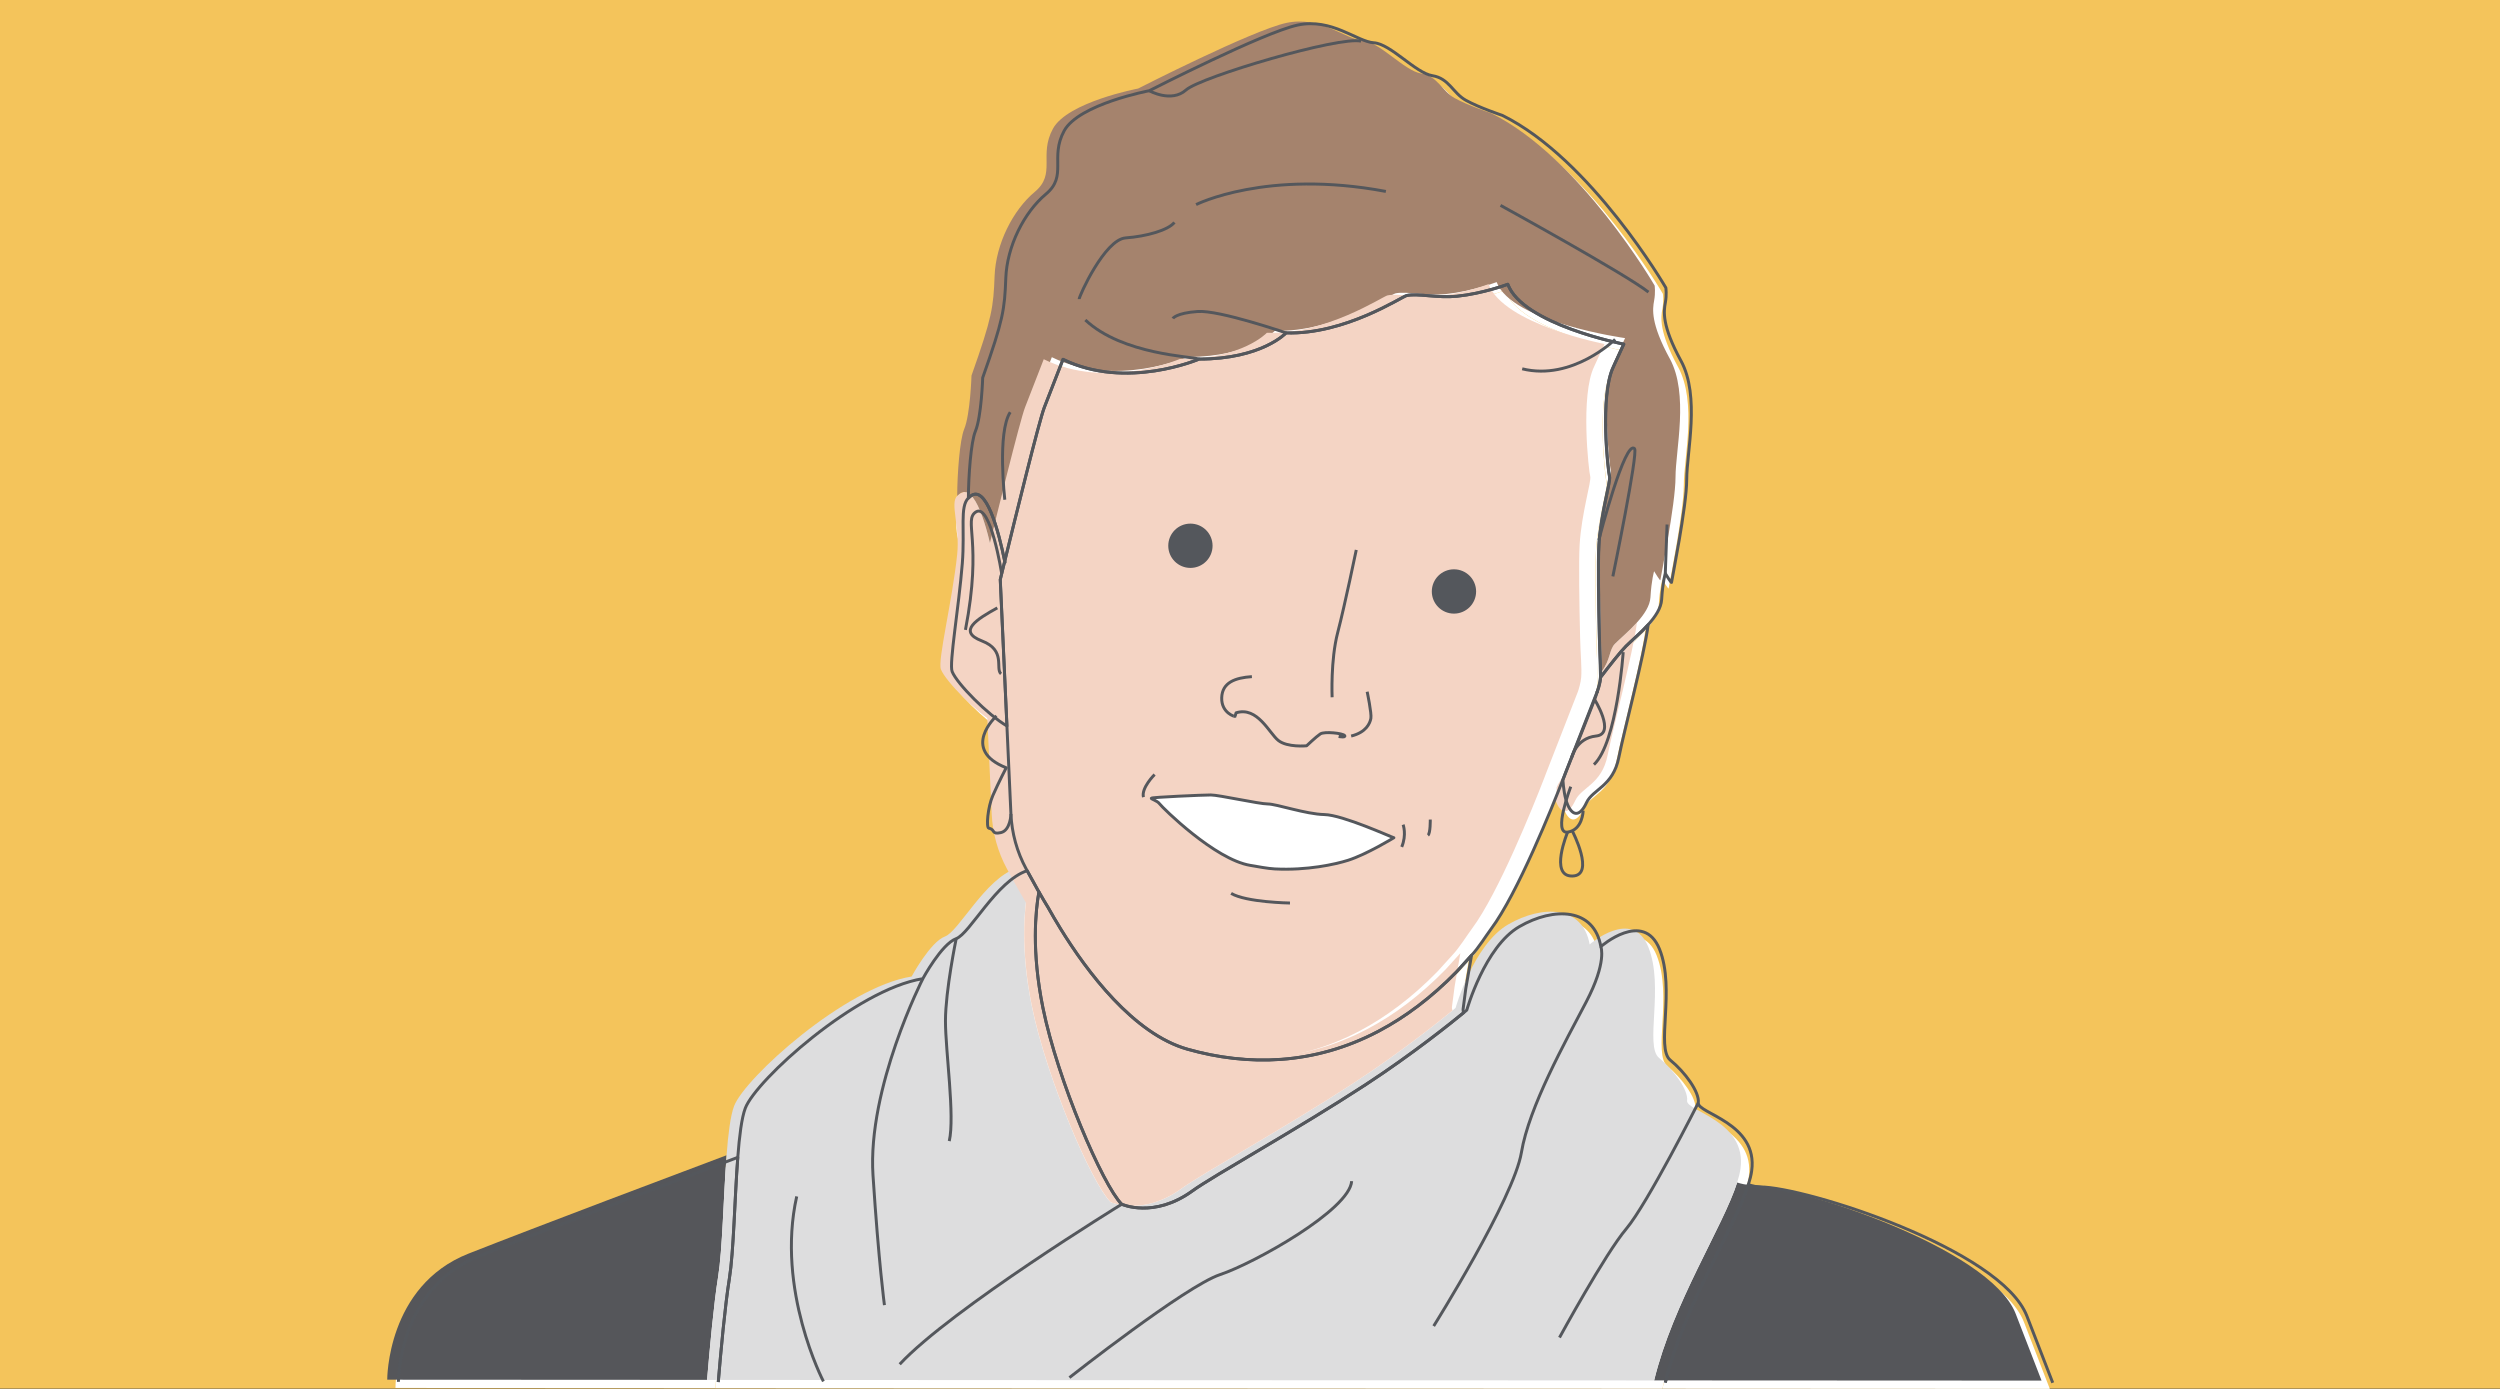 <?xml version="1.0" encoding="UTF-8"?>
<svg id="Layer_1" xmlns="http://www.w3.org/2000/svg" version="1.1" viewBox="0 0 841.89 467.72">
  <rect x="0" y="0" width="841.89" height="467.72" fill="#333333" stroke="none"/>
  <!-- Generator: Adobe Illustrator 29.0.0, SVG Export Plug-In . SVG Version: 2.1.0 Build 186)  -->
  <defs>
    <style>
      .st0 {
        fill: #55565a;
      }

      .st1 {
        stroke: #54575c;
        stroke-linejoin: round;
      }

      .st1, .st2 {
        fill: none;
      }

      .st3 {
        fill: #a5836d;
      }

      .st4 {
        fill: #f4c45b;
      }

      .st5 {
        fill: #f4d4c4;
      }

      .st6 {
        fill: #fff;
      }

      .st7 {
        fill: #ddddde;
      }

      .st8 {
        fill: #54575c;
      }

      .st2 {
        stroke: #55565a;
        stroke-miterlimit: 10;
      }
    </style>
  </defs>
  <g>
    <rect class="st4" x="0" y="0" width="841.89" height="467.62"/>
    <g>
      <g>
        <path class="st6" d="M690.29,467.72l-8.7-22.47c-8.7-22.47-74.64-43.48-89.86-43.48-1.02,0-2.36-.27-3.95-.76-4.76,14.9-21.59,40.44-27.96,66.64l130.47.07Z"/>
        <path class="st6" d="M247.47,391.81c-14.85,5.58-63.75,23.99-86.94,33.14-27.54,10.87-27.35,42.45-27.35,42.45l107.72.06c.85-10.17,2.28-25.82,3.72-34.72,1.48-9.16,1.79-27.07,2.85-40.94Z"/>
        <path class="st6" d="M570.93,373.43c.45-3.6-4.49-10.34-9.44-14.38-4.94-4.05,1.8-23.82-3.6-37.31-5.39-13.48-19.78-.9-19.78-.9-2.25-13.03-15.73-13.48-27.42-6.74s-17.72,28.11-17.72,28.11c0,0-.36.31-1.04.87-3.73,3.07-17.06,13.82-33.08,24.29-23.02,15.03-51.12,30.56-58.27,35.74-13.03,9.44-23.82,4.49-23.82,4.49-6.39-6.39-21.56-41.69-26.52-66.07-3.89-19.13-2.51-32.74-1.36-39.1-.1-.18-.2-.36-.31-.54-1.24-2.18-2.49-4.47-3.65-6.61-10.33,3.41-19.27,21.19-23.89,22.88-4.94,1.8-11.24,13.48-11.24,13.48-22.47,3.6-56.18,34.16-59.78,43.6-1.23,3.23-1.99,9.37-2.54,16.59-1.06,13.87-1.37,31.78-2.85,40.94-1.43,8.89-2.87,24.54-3.72,34.72l318.92.18c6.37-26.2,23.2-51.74,27.96-66.64.54-1.69.94-3.26,1.13-4.66,2.25-16.18-18.43-19.33-17.98-22.92Z"/>
        <path class="st6" d="M494.57,323.75c-.63.66-5.02,5.54-5.02,5.54-8.55,8.76-17.33,15.28-26.19,19.96-21.93,11.59-44.27,11.81-64.4,6.13-18.27-5.15-33.95-26.25-42.75-40.52-1.66-2.69-3.08-5.14-4.22-7.2-.96-1.55-2.02-3.35-3.1-5.26-1.15,6.36-2.52,19.97,1.36,39.1,4.95,24.38,20.13,59.68,26.52,66.07,0,0,10.79,4.94,23.82-4.49,7.15-5.18,35.25-20.7,58.27-35.74,16.02-10.46,29.35-21.22,33.08-24.29-.18-.34-.27-.72-.22-1.11l.91-6.96,1.94-11.24Z"/>
        <path class="st6" d="M546.62,219.61c-1.95,1.95-5.68,6.71-8.62,10.56.06,1.94-1.17,5-1.17,5.11,0,.62-10.52,26.84-10.52,26.84,0,0-.36.94-.99,2.58.19,2.62.62,6.11,1.61,8.38,1.76,4.05,4.22,3.87,6.33-.7,2.11-4.57,8.97-5.45,10.91-15.3,1.69-8.61,8.62-34.68,9.87-44.64-2.56,2.84-5.59,5.36-7.41,7.18Z"/>
        <path class="st6" d="M335.86,197.24s.55-2.28,1.44-5.94c.02-.07.03-.14.05-.22-1.98-9.78-6.28-26.54-11.72-21.78-.18.16-.35.32-.52.49-6.7,6.57-.13,15.38-1.06,19.99-.95,4.73-6.3,33.71-4.41,38.43,1.64,4.1,12.03,14.58,18.46,18.32l-2.25-49.3Z"/>
        <path class="st6" d="M337.3,191.3s.08.1.13.14c-.02-.12-.05-.24-.07-.36-.02.07-.04.14-.05.22Z"/>
        <path class="st6" d="M565.09,123.57c-6.51-11.96-5.8-16.71-5.28-19.52.53-2.81.18-5.1.18-5.1,0,0-25.15-43.27-55.05-58.04,0,0-7.92-2.64-12.31-5.1-4.4-2.46-5.63-7.39-11.26-8.27-5.63-.88-14.07-10.73-19.7-11.08-5.63-.35-14.2-8.42-25.67-5.97-11.47,2.46-49.96,22.11-49.96,22.11,0,0-23.75,4.5-28.67,13.51-4.91,9.01,1.23,15.15-6.14,21.3-7.37,6.14-13.11,17.61-13.51,28.26-.41,10.65-.82,13.92-7.78,33.58,0,0-.41,13.1-2.46,18.02-1.49,3.58-2.33,15-2.36,22.51.17-.16.33-.33.52-.49,5.44-4.76,9.74,12,11.72,21.78,3.4-13.97,11.57-47.23,13.34-51.83,2.25-5.84,6.29-16.18,6.29-16.18,21.27,10.48,45.83-.08,45.83-.08,21.11,0,29.3-8.82,29.3-8.82,19.85.63,39.06-12.29,40.64-12.6,3.79-.76,10.46.91,16.9.25,8.78-.9,17.12-4.03,17.12-4.03,5.04,13.55,39.06,20.16,39.06,20.16l-3.47,7.56c-4.73,9.77-1.79,35.47-1.32,37.02.47,1.55-2.95,12.41-3.57,22.96-.35,5.9-.11,20,.16,31.39.13,5.46.27,10.28.36,13.29,2.94-3.86,6.67-8.61,8.62-10.56,1.82-1.82,4.85-4.34,7.41-7.18,2.4-2.66,4.38-5.59,4.55-8.48.35-5.98,1.23-8.79,1.23-8.79,0,0,2.11,3.52,2.11,2.99s5.1-25.5,5.1-34.65,4.57-27.97-1.93-39.93Z"/>
        <g>
          <path class="st6" d="M536.89,235c-.18.48-.14.41,0,0h0Z"/>
          <path class="st6" d="M536.9,234.98s0,0,0,0c0,0,0,0,0,.01,0,0,0,0,0-.02Z"/>
          <path class="st6" d="M545.83,117.95s-34.02-6.62-39.06-20.16c0,0-8.34,3.12-17.12,4.03-6.44.66-13.11-1.01-16.9-.25-1.57.32-20.79,13.23-40.64,12.6,0,0-8.19,8.82-29.3,8.82,0,0-24.56,10.56-45.83.08,0,0-4.05,10.34-6.29,16.18-1.77,4.6-9.94,37.86-13.34,51.83.02.12.05.24.07.36-.04-.05-.08-.1-.13-.14-.89,3.66-1.44,5.94-1.44,5.94l2.25,49.3,1.35,29.63c.3,6.47,2.04,12.78,5.12,18.47.11.21.23.42.34.63,1.16,2.14,2.41,4.42,3.65,6.61.1.18.2.36.31.54,1.08,1.9,2.14,3.71,3.1,5.26,1.14,2.05,2.56,4.5,4.22,7.2,8.8,14.27,24.48,35.37,42.75,40.52,20.13,5.68,42.47,5.46,64.4-6.13,8.85-4.68,17.64-11.21,26.19-19.96,0,0,4.39-4.88,5.02-5.54,2.34-2.44,4.95-6.68,6.61-8.9,8.9-11.91,20.68-41.28,24.13-50.16.64-1.64.99-2.58.99-2.58,0,0,10.69-27.41,10.59-27.13.28-.82.95-2.98,1.1-4.82.25-3-.23-7.83-.36-13.29-.27-11.39-.51-25.49-.16-31.39.62-10.55,4.03-21.41,3.57-22.96-.47-1.55-3.4-27.26,1.32-37.02l3.47-7.56Z"/>
        </g>
      </g>
      <g>
        <path class="st0" d="M687.51,464.93l-8.7-22.47c-8.7-22.47-74.64-43.48-89.86-43.48-1.02,0-2.36-.27-3.95-.76-4.76,14.9-21.59,40.44-27.96,66.64l130.47.07Z"/>
        <path class="st0" d="M244.69,389.03c-14.85,5.58-63.75,23.99-86.94,33.14-27.54,10.87-27.35,42.45-27.35,42.45l107.72.06c.85-10.17,2.28-25.82,3.72-34.72,1.48-9.16,1.79-27.07,2.85-40.94Z"/>
        <path class="st7" d="M568.14,370.64c.45-3.6-4.49-10.34-9.44-14.38-4.94-4.05,1.8-23.82-3.6-37.31-5.39-13.48-19.78-.9-19.78-.9-2.25-13.03-15.73-13.48-27.42-6.74s-17.72,28.11-17.72,28.11c0,0-.36.31-1.04.87-3.73,3.07-17.06,13.82-33.08,24.29-23.02,15.03-51.12,30.56-58.27,35.74-13.03,9.44-23.82,4.49-23.82,4.49-6.39-6.39-21.56-41.69-26.52-66.07-3.89-19.13-2.51-32.74-1.36-39.1-.1-.18-.2-.36-.31-.54-1.24-2.18-2.49-4.47-3.65-6.61-10.33,3.41-19.27,21.19-23.89,22.88-4.94,1.8-11.24,13.48-11.24,13.48-22.47,3.6-56.18,34.16-59.78,43.6-1.23,3.23-1.99,9.37-2.54,16.59-1.06,13.87-1.37,31.78-2.85,40.94-1.43,8.89-2.87,24.54-3.72,34.72l318.92.18c6.37-26.2,23.2-51.74,27.96-66.64.54-1.69.94-3.26,1.13-4.66,2.25-16.18-18.43-19.33-17.98-22.92Z"/>
        <path class="st5" d="M491.79,320.97c-.63.66-5.02,5.54-5.02,5.54-8.55,8.76-17.33,15.28-26.19,19.96-21.93,11.59-44.27,11.81-64.4,6.13-18.27-5.15-33.95-26.25-42.75-40.52-1.66-2.69-3.08-5.14-4.22-7.2-.96-1.55-2.02-3.35-3.1-5.26-1.15,6.36-2.52,19.97,1.36,39.1,4.95,24.38,20.13,59.68,26.52,66.07,0,0,10.79,4.94,23.82-4.49,7.15-5.18,35.25-20.7,58.27-35.74,16.02-10.46,29.35-21.22,33.08-24.29-.18-.34-.27-.72-.22-1.11l.91-6.96,1.94-11.24Z"/>
        <path class="st5" d="M543.84,216.83c-1.95,1.95-1.49,5.41-4.43,9.27.06,1.94-5.15,15.56-5.15,15.67,0,.62-6.97,18.3-6.97,18.3,0,0-2.47,3.48-3.1,5.12.19,2.62-1.04,2.85-.05,5.12,1.76,4.05,4.22,3.87,6.33-.7,2.11-4.57,8.97-5.45,10.91-15.3,1.69-8.61,8.62-34.68,9.87-44.64-2.56,2.84-5.59,5.36-7.41,7.18Z"/>
        <path class="st5" d="M333.08,194.45s.55-2.28,1.44-5.94c.02-.07.03-.14.05-.22-1.98-9.78-6.28-26.54-11.72-21.78-.18.16-.35.32-.52.49-2.51,2.46,1,10.29,0,19.77-1.67,15.83-6.65,35.69-5.47,38.65,1.64,4.1,12.03,14.58,18.46,18.32l-2.25-49.3Z"/>
        <path class="st1" d="M334.52,188.52s.08.1.13.14c-.02-.12-.05-.24-.07-.36-.02.07-.04.14-.05.22Z"/>
        <path class="st3" d="M562.31,120.79c-6.51-11.96-5.8-16.71-5.28-19.52.53-2.81.18-5.1.18-5.1,0,0-25.15-43.27-55.05-58.04,0,0-7.92-2.64-12.31-5.1-4.4-2.46-5.63-7.39-11.26-8.27-5.63-.88-14.07-10.73-19.7-11.08-5.63-.35-14.2-8.42-25.67-5.97-11.47,2.46-49.96,22.11-49.96,22.11,0,0-23.75,4.5-28.67,13.51-4.91,9.01,1.23,15.15-6.14,21.3-7.37,6.14-13.11,17.61-13.51,28.26-.41,10.65-.82,13.92-7.78,33.58,0,0-.41,13.1-2.46,18.02-1.49,3.58-2.33,15-2.36,22.51.17-.16.33-.33.52-.49,5.44-4.76,9.74,12,11.72,21.78,3.4-13.97,11.57-47.23,13.34-51.83,2.25-5.84,6.29-16.18,6.29-16.18,21.27,10.48,45.83-.08,45.83-.08,21.11,0,29.3-8.82,29.3-8.82,19.85.63,39.06-12.29,40.64-12.6,3.79-.76,10.46.91,16.9.25,8.78-.9,17.12-4.03,17.12-4.03,5.04,13.55,43.25,18.86,43.25,18.86l-3.47,7.56c-4.73,9.77-1.79,35.47-1.32,37.02.47,1.55-2.95,12.41-3.57,22.96-.35,5.9-.11,20,.16,31.39.13,5.46.27,10.28.36,13.29,2.94-3.86,2.48-7.32,4.43-9.27,1.82-1.82,4.85-4.34,7.41-7.18,2.4-2.66,4.38-5.59,4.55-8.48.35-5.98,1.23-8.79,1.23-8.79,0,0,2.11,3.52,2.11,2.99s5.1-25.5,5.1-34.65,4.57-27.97-1.93-39.93Z"/>
        <g>
          <path class="st5" d="M531.4,232.89c-.18.48-.14.41,0,0h0Z"/>
          <path class="st5" d="M531.41,232.88s0,0,0,0c0,0,0,0,0,.01,0,0,0,0,0-.02Z"/>
          <path class="st5" d="M540.34,115.85s-34.02-6.62-39.06-20.16c0,0-8.34,3.12-17.12,4.03-6.44.66-13.11-1.01-16.9-.25-1.57.32-20.79,13.23-40.64,12.6,0,0-8.19,8.82-29.3,8.82,0,0-24.56,10.56-45.83.08,0,0-4.05,10.34-6.29,16.18-1.77,4.6-9.94,37.86-13.34,51.83.02.12.05.24.07.36-.04-.05-.08-.1-.13-.14-.89,3.66-1.44,5.94-1.44,5.94l2.25,49.3,1.35,29.63c.3,6.47,2.04,12.78,5.12,18.47.11.21.23.42.34.63,1.16,2.14,2.41,4.42,3.65,6.61.1.18.2.36.31.54,1.08,1.9,2.14,3.71,3.1,5.26,1.14,2.05,2.56,4.5,4.22,7.2,8.8,14.27,24.48,35.37,42.75,40.52,20.13,5.68,42.47,5.46,64.4-6.13,8.85-4.68,17.64-11.21,26.19-19.96,0,0,4.39-4.88,5.02-5.54,2.34-2.44,4.95-6.68,6.61-8.9,8.9-11.91,20.68-41.28,24.13-50.16.64-1.64.99-2.58.99-2.58,0,0,10.69-27.41,10.59-27.13.28-.82.95-2.98,1.1-4.82.25-3-.23-7.83-.36-13.29-.27-11.39-.51-25.49-.16-31.39.62-10.55,4.03-21.41,3.57-22.96-.47-1.55-3.4-27.26,1.32-37.02l3.47-7.56Z"/>
        </g>
      </g>
      <g>
        <path class="st1" d="M691.27,465.66l-8.7-22.47c-8.7-22.47-74.64-43.48-89.86-43.48-1.02,0-2.36-.27-3.95-.76-4.76,14.9-21.59,40.44-27.96,66.64"/>
        <path class="st1" d="M241.89,465.41c.85-10.17,2.28-25.82,3.72-34.72,1.48-9.16,1.79-27.07,2.85-40.94-14.85,5.58-63.75,23.99-86.94,33.14-27.54,10.87-27.35,42.45-27.35,42.45"/>
        <path class="st1" d="M560.8,465.59c6.37-26.2,23.2-51.74,27.96-66.64.54-1.69.94-3.26,1.13-4.66,2.25-16.18-18.43-19.33-17.98-22.92.45-3.6-4.49-10.34-9.44-14.38-4.94-4.05,1.8-23.82-3.6-37.31-5.39-13.48-19.78-.9-19.78-.9-2.25-13.03-15.73-13.48-27.42-6.74s-17.72,28.11-17.72,28.11c0,0-.36.31-1.04.87-3.73,3.07-17.06,13.82-33.08,24.29-23.02,15.03-51.12,30.56-58.27,35.74-13.03,9.44-23.82,4.49-23.82,4.49-6.39-6.39-21.56-41.69-26.52-66.07-3.89-19.13-2.51-32.74-1.36-39.1-.1-.18-.2-.36-.31-.54-1.24-2.18-2.49-4.47-3.65-6.61-10.33,3.41-19.27,21.19-23.89,22.88-4.94,1.8-11.24,13.48-11.24,13.48-22.47,3.6-56.18,34.16-59.78,43.6-1.23,3.23-1.99,9.37-2.54,16.59-1.06,13.87-1.37,31.78-2.85,40.94-1.43,8.89-2.87,24.54-3.72,34.72"/>
        <path class="st1" d="M495.55,321.7c-.63.66-5.02,5.54-5.02,5.54-8.55,8.76-17.33,15.28-26.19,19.96-21.93,11.59-44.27,11.81-64.4,6.13-18.27-5.15-33.95-26.25-42.75-40.52-1.66-2.69-3.08-5.14-4.22-7.2-.96-1.55-2.02-3.35-3.1-5.26-1.15,6.36-2.52,19.97,1.36,39.1,4.95,24.38,20.13,59.68,26.52,66.07,0,0,10.79,4.94,23.82-4.49,7.15-5.18,35.25-20.7,58.27-35.74,16.02-10.46,29.35-21.22,33.08-24.29-.18-.34-.27-.72-.22-1.11l.91-6.96,1.94-11.24Z"/>
        <path class="st1" d="M547.61,217.55c-1.95,1.95-5.68,6.71-8.62,10.56.06,1.94-1.17,5-1.17,5.11,0,.62-10.52,26.84-10.52,26.84,0,0-.36.94-.99,2.58.19,2.62.62,6.11,1.61,8.38,1.76,4.05,4.22,3.87,6.33-.7,2.11-4.57,8.97-5.45,10.91-15.3,1.69-8.61,8.62-34.68,9.87-44.64-2.56,2.84-5.59,5.36-7.41,7.18Z"/>
        <path class="st1" d="M336.85,195.18s.55-2.28,1.44-5.94c.02-.07.03-.14.05-.22-1.98-9.78-6.28-26.54-11.72-21.78-.18.16-.35.32-.52.49-2.93,2.88-1.13,10.59-2.04,22.05-1.17,14.72-4.49,33.72-3.42,36.38,1.64,4.1,12.03,14.58,18.46,18.32l-2.25-49.3Z"/>
        <path class="st1" d="M338.29,189.24s.08.1.13.14c-.02-.12-.05-.24-.07-.36-.02.07-.04.14-.05.22Z"/>
        <path class="st1" d="M566.08,121.52c-6.51-11.96-5.8-16.71-5.28-19.52.53-2.81.18-5.1.18-5.1,0,0-25.15-43.27-55.05-58.04,0,0-7.92-2.64-12.31-5.1-4.4-2.46-5.63-7.39-11.26-8.27-5.63-.88-14.07-10.73-19.7-11.08-5.63-.35-14.2-8.42-25.67-5.97-11.47,2.46-49.96,22.11-49.96,22.11,0,0-23.75,4.5-28.67,13.51-4.91,9.01,1.23,15.15-6.14,21.3-7.37,6.14-13.11,17.61-13.51,28.26-.41,10.65-.82,13.92-7.78,33.58,0,0-.41,13.1-2.46,18.02-1.49,3.58-2.33,15-2.36,22.51.17-.16.33-.33.52-.49,5.44-4.76,9.74,12,11.72,21.78,3.4-13.97,11.57-47.23,13.34-51.83,2.25-5.84,6.29-16.18,6.29-16.18,21.27,10.48,45.83-.08,45.83-.08,21.11,0,29.3-8.82,29.3-8.82,19.85.63,39.06-12.29,40.64-12.6,3.79-.76,10.46.91,16.9.25,8.78-.9,17.12-4.03,17.12-4.03,5.04,13.55,39.06,20.16,39.06,20.16l-3.47,7.56c-4.73,9.77-1.79,35.47-1.32,37.02.47,1.55-2.95,12.41-3.57,22.96-.35,5.9-.11,20,.16,31.39.13,5.46.27,10.28.36,13.29,2.94-3.86,6.67-8.61,8.62-10.56,1.82-1.82,4.85-4.34,7.41-7.18,2.4-2.66,4.38-5.59,4.55-8.48.35-5.98,1.23-8.79,1.23-8.79,0,0,2.11,3.52,2.11,2.99s5.1-25.5,5.1-34.65,4.57-27.97-1.93-39.93Z"/>
        <g>
          <path class="st1" d="M537.88,232.94c-.18.48-.14.41,0,0h0Z"/>
          <path class="st1" d="M537.88,232.93s0,0,0,0c0,0,0,0,0,.01,0,0,0,0,0-.02Z"/>
          <path class="st1" d="M546.82,115.89s-34.02-6.62-39.06-20.16c0,0-8.34,3.12-17.12,4.03-6.44.66-13.11-1.01-16.9-.25-1.57.32-20.79,13.23-40.64,12.6,0,0-8.19,8.82-29.3,8.82,0,0-24.56,10.56-45.83.08,0,0-4.05,10.34-6.29,16.18-1.77,4.6-9.94,37.86-13.34,51.83.02.12.05.24.07.36-.04-.05-.08-.1-.13-.14-.89,3.66-1.44,5.94-1.44,5.94l2.25,49.3,1.35,29.63c.3,6.47,2.04,12.78,5.12,18.47.11.21.23.42.34.63,1.16,2.14,2.41,4.42,3.65,6.61.1.18.2.36.31.54,1.08,1.9,2.14,3.71,3.1,5.26,1.14,2.05,2.56,4.5,4.22,7.2,8.8,14.27,24.48,35.37,42.75,40.52,20.13,5.68,42.47,5.46,64.4-6.13,8.85-4.68,17.64-11.21,26.19-19.96,0,0,4.39-4.88,5.02-5.54,2.34-2.44,4.95-6.68,6.61-8.9,8.9-11.91,20.68-41.28,24.13-50.16.64-1.64.99-2.58.99-2.58,0,0,10.69-27.41,10.59-27.13.28-.82.95-2.98,1.1-4.82.25-3-.23-7.83-.36-13.29-.27-11.39-.51-25.49-.16-31.39.62-10.55,4.03-21.41,3.57-22.96-.47-1.55-3.4-27.26,1.32-37.02l3.47-7.56Z"/>
        </g>
      </g>
      <path class="st1" d="M338.37,168.29s-2.61-22.69,1.83-29.48"/>
      <path class="st1" d="M403.8,120.93c-2.31-.91-25.78-1.43-38.31-13.17"/>
      <path class="st1" d="M433.1,112.11s-22.48-7.74-29.78-7.21c-7.3.52-8.35,2.35-8.35,2.35"/>
      <path class="st1" d="M543.91,114.29s-14.35,14.09-31.3,9.91"/>
      <path class="st1" d="M505.31,69.16s42.26,23.22,49.82,29.22"/>
      <line class="st1" x1="560.8" y1="193.1" x2="561.39" y2="176.63"/>
      <path class="st1" d="M538.44,181.85c.26-1.3,8.84-33.94,12-30.78,1.3,1.3-7.3,43.04-7.3,43.04"/>
      <path class="st1" d="M363.41,100.73c0-1.04,8.61-20.09,15.65-20.61s14.35-2.61,16.43-5.22"/>
      <path class="st1" d="M402.79,68.9s23.74-12,63.91-4.43"/>
      <path class="st1" d="M387.02,30.55s7.42,4.18,12.38-.25c4.96-4.43,51.91-18.26,58.95-16.43"/>
      <path class="st1" d="M388.82,260.83s-4.55,4.49-3.76,7.62"/>
      <path class="st1" d="M472.51,277.71s1.25,3.36-.47,7.5"/>
      <path class="st1" d="M481.65,275.99s.08,4.61-.78,5.31"/>
      <path class="st1" d="M460.4,232.94s1.56,7.35,1.25,8.99c-.31,1.64-1.56,4.69-6.64,5.94"/>
      <path class="st1" d="M450.79,248.02s2.58.47,2.03-.31-6.8-1.48-8.2-.55-4.61,3.99-4.61,3.99c0,0-6.49.63-9.53-1.8-3.05-2.42-7.03-11.56-14.22-9.3,0,0-.31.94-.31,1.17s-4.69-1.09-4.53-6.25,4.53-6.72,10.16-7.11"/>
      <path class="st1" d="M448.6,234.81s-.55-12.5,1.88-21.8c2.42-9.3,6.25-27.82,6.25-27.82"/>
      <path class="st1" d="M434.41,304.1s-14.73-.22-19.82-3.25"/>
      <path class="st6" d="M469.39,282.11c-.65-.11-17.22-7.69-23.4-7.8-6.17-.11-16.14-3.57-19.06-3.57s-16.46-3.03-19.17-3.03-19.82.76-20.04,1.08,1.95.76,2.82,1.95,18.56,18.74,30.54,20.69c2.52.41,5.71,1.06,8.23,1.19,10.81.56,20.39-1.55,24.69-2.92,6.24-1.99,15.38-7.58,15.38-7.58Z"/>
      <circle class="st8" cx="400.88" cy="183.79" r="7.46"/>
      <circle class="st8" cx="489.63" cy="199.18" r="7.46"/>
      <path class="st1" d="M335.58,241.09s-12.37,11.28,3.27,17.46c0,0-2.51,4.81-4.5,9.33-1.72,3.91-2.33,10.88-1.32,11.05,2.18.36.73,2.18,4,1.46s3.42-6.28,3.42-6.28"/>
      <path class="st1" d="M528.96,264.91s-6.14,16.04-1.05,15.31c5.09-.73,5.23-7.2,5.23-7.2"/>
      <path class="st1" d="M527.91,280.22s-6.28,14.92,1.57,14.79,0-15.18,0-15.18"/>
      <path class="st1" d="M377.75,405.53s-57.43,35.26-74.77,53.89"/>
      <path class="st1" d="M310.78,329.57s-18.71,36.73-16.79,66.27c1.93,29.54,3.85,43.67,3.85,43.67"/>
      <path class="st1" d="M277.29,465.19s-16.05-30.83-8.99-62.29"/>
      <path class="st1" d="M322.01,316.08s-3.62,17.46-3.62,27.73,3.21,32.11,1.28,40.46"/>
      <path class="st1" d="M360.14,463.91s39.17-30.83,50.73-34.68,43.67-21.83,44.31-31.47"/>
      <path class="st1" d="M539.1,318.78s2.13,5.13-4.93,18.61c-7.06,13.49-19.27,35.32-21.83,50.73s-29.54,58.44-29.54,58.44"/>
      <path class="st1" d="M571.91,371.37s-17.19,34.1-24.26,42.45-22.48,36.61-22.48,36.61"/>
      <path class="st1" d="M469.39,282.11c-.65-.11-17.22-7.69-23.4-7.8-6.17-.11-16.14-3.57-19.06-3.57s-16.46-3.03-19.17-3.03-19.82.76-20.04,1.08,1.95.76,2.82,1.95,18.56,18.74,30.54,20.69c2.52.41,5.71,1.06,8.23,1.19,10.81.56,20.39-1.55,24.69-2.92,6.24-1.99,15.38-7.58,15.38-7.58Z"/>
    </g>
  </g>
  <path class="st2" d="M546.62,219.61s-2.03,30.44-9.85,37.87"/>
  <path class="st2" d="M529.25,255.17s1.44-6.61,8.25-7.31-.67-12.58-.67-12.58"/>
  <path class="st2" d="M337.11,226.93c-2.07-1.72,1.82-7.92-6.48-11.11s-1.72-7.27,5.22-11.11"/>
  <path class="st2" d="M337.33,193.18s-3.75-23.9-8.65-20.8c-4.35,2.75,2.25,9.71-3.56,39.74"/>
</svg>
